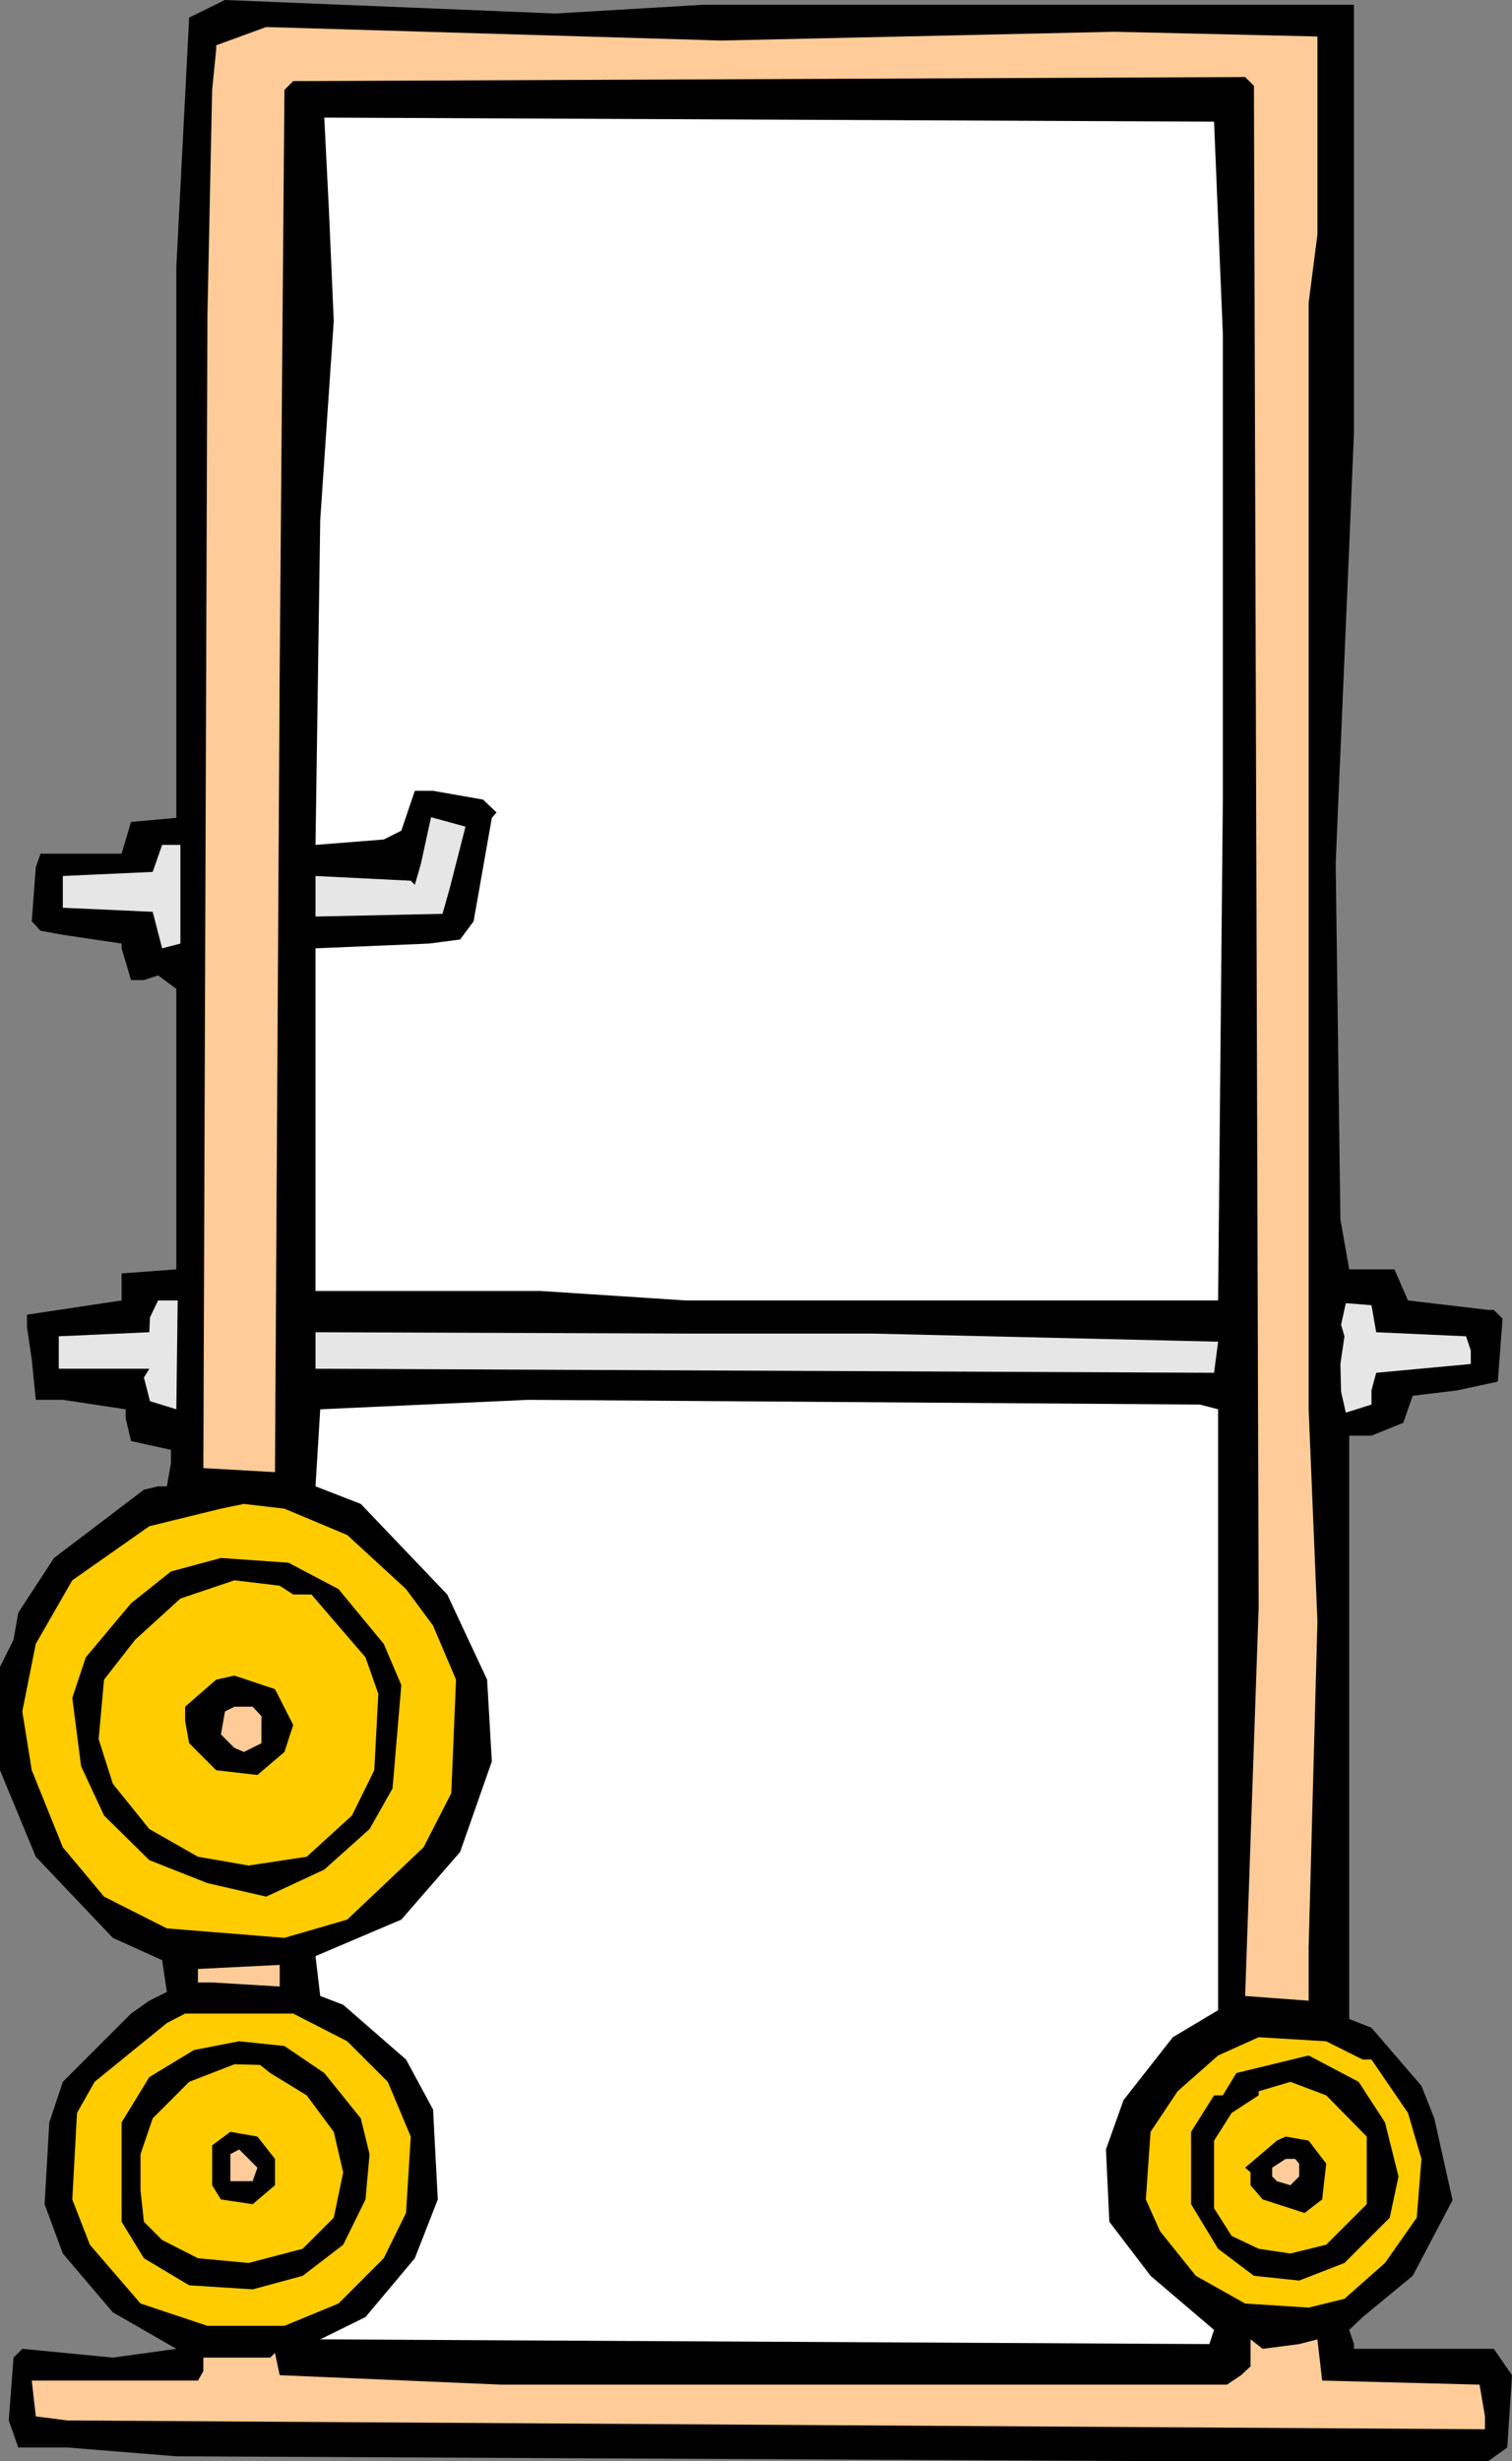 <?xml version="1.0" encoding="UTF-8" standalone="no"?>
<svg
   version="1.0"
   width="95.689mm"
   height="155.668mm"
   id="svg26"
   sodipodi:docname="Other 29.wmf"
   xmlns:inkscape="http://www.inkscape.org/namespaces/inkscape"
   xmlns:sodipodi="http://sodipodi.sourceforge.net/DTD/sodipodi-0.dtd"
   xmlns="http://www.w3.org/2000/svg"
   xmlns:svg="http://www.w3.org/2000/svg">
  <rect width="100%" height="100%" fill="#808080" stroke="none"/>
  <sodipodi:namedview
     id="namedview26"
     pagecolor="#ffffff"
     bordercolor="#000000"
     borderopacity="0.25"
     inkscape:showpageshadow="2"
     inkscape:pageopacity="0.0"
     inkscape:pagecheckerboard="0"
     inkscape:deskcolor="#d1d1d1"
     inkscape:document-units="mm" />
  <defs
     id="defs1">
    <pattern
       id="WMFhbasepattern"
       patternUnits="userSpaceOnUse"
       width="6"
       height="6"
       x="0"
       y="0" />
  </defs>
  <path
     style="fill:#000000;fill-opacity:1;fill-rule:evenodd;stroke:none"
     d="M 168.387,1.131 H 323.846 V 103.58 l -1.131,27.147 -3.232,75.625 1.131,85.159 2.101,11.958 h 10.827 l 3.232,7.433 19.23,2.262 h 1.293 l 2.101,2.101 -1.131,15.028 -9.696,2.101 -10.666,1.293 -2.262,6.464 -7.595,3.07 h -5.333 v 139.453 l 5.333,2.101 11.958,13.897 3.07,7.756 4.363,19.553 -9.534,18.098 -11.958,9.857 -3.232,3.07 1.131,3.393 v 1.131 h 33.451 l 4.363,6.302 -1.131,17.29 -4.525,3.232 H 271.972 L 42.178,587.222 16.16,585.121 H 4.363 l -2.262,-6.464 1.131,-15.028 2.101,-2.101 21.654,2.101 15.19,-2.101 -15.19,-8.726 -11.958,-14.058 -4.363,-11.796 1.131,-19.553 3.232,-9.695 16.322,-16.321 4.363,-3.07 4.202,-2.101 -1.131,-7.595 -11.797,-5.332 L 8.565,443.891 0,423.207 V 398.484 l 3.232,-6.464 1.131,-6.464 8.565,-13.089 21.493,-16.321 3.394,-0.808 h 2.101 l 0.97,-5.494 v -3.232 l -9.534,-2.101 -1.293,-5.494 v -2.101 L 15.029,334.655 H 8.565 L 7.595,324.96 6.464,317.365 v -3.07 l 22.624,-3.393 v -6.464 l 13.09,-0.97 v -67.06 l -4.363,-3.232 -3.394,1.131 h -3.07 l -2.262,-7.595 V 225.581 L 15.029,223.481 9.696,222.511 7.595,220.249 8.565,207.321 9.696,204.09 H 29.088 l 2.262,-7.595 10.827,-0.97 V 63.828 L 45.248,4.201 53.813,0 132.835,3.232 Z"
     id="path1" />
  <path
     style="fill:#ffcc99;fill-opacity:1;fill-rule:evenodd;stroke:none"
     d="m 266.64,7.595 48.48,1.131 V 56.072 l -2.101,16.321 V 336.917 l 2.101,50.74 -2.101,77.725 v 12.927 l -15.19,-1.131 3.232,-92.915 -1.131,-363.742 -2.101,-2.101 -227.694,0.97 -2.101,2.101 -1.131,138.322 -1.131,192.132 -17.13,-0.97 0.97,-275.351 1.131,-54.133 0.97,-9.695 V 10.827 L 63.67,6.464 172.589,9.695 Z"
     id="path2" />
  <path
     style="fill:#ffffff;fill-opacity:1;fill-rule:evenodd;stroke:none"
     d="M 292.495,79.826 V 191.162 l -1.131,119.739 H 164.024 l -34.582,-2.262 H 75.467 v -81.927 l 27.149,-1.131 7.434,-0.97 3.232,-4.363 4.363,-24.723 1.131,-1.293 -3.232,-3.07 -11.958,-2.101 h -4.363 l -3.232,9.534 -4.202,2.101 -16.322,1.293 1.131,-77.725 3.232,-47.508 -1.131,-26.016 -1.131,-22.623 212.827,0.97 z"
     id="path3" />
  <path
     style="fill:#e6e6e6;fill-opacity:1;fill-rule:evenodd;stroke:none"
     d="m 107.625,212.169 -1.778,6.302 -30.381,0.646 v -9.695 l 22.786,1.131 0.97,0.97 1.454,-5.009 2.424,-11.15 8.242,2.262 z"
     id="path4" />
  <path
     style="fill:#e6e6e6;fill-opacity:1;fill-rule:evenodd;stroke:none"
     d="m 43.147,225.581 -4.363,1.131 -2.262,-8.726 -21.493,-0.97 v -7.595 l 21.493,-0.97 2.262,-6.464 h 4.363 z"
     id="path5" />
  <path
     style="fill:#e6e6e6;fill-opacity:1;fill-rule:evenodd;stroke:none"
     d="m 42.178,336.917 -6.302,-1.939 -1.454,-5.656 1.293,-2.101 H 14.059 v -7.756 l 21.654,-0.97 0.162,-3.555 1.939,-4.04 h 4.686 z"
     id="path6" />
  <path
     style="fill:#e6e6e6;fill-opacity:1;fill-rule:evenodd;stroke:none"
     d="m 329.179,318.496 21.493,0.97 1.131,3.393 v 3.232 l -22.624,2.101 -1.131,4.201 v 3.393 l -6.141,1.939 -1.131,-5.009 -0.162,-6.625 0.97,-6.625 -0.808,-2.747 1.131,-5.171 6.141,0.485 z"
     id="path7" />
  <path
     style="fill:#e6e6e6;fill-opacity:1;fill-rule:evenodd;stroke:none"
     d="m 208.787,318.819 82.577,1.939 -0.97,7.433 -214.928,-0.97 v -8.726 l 89.688,0.323 z"
     id="path8" />
  <path
     style="fill:#ffffff;fill-opacity:1;fill-rule:evenodd;stroke:none"
     d="m 291.364,336.917 v 143.655 l -10.827,6.464 -11.797,15.028 -4.202,11.796 0.808,17.29 9.858,12.927 15.19,12.927 -1.131,3.393 -212.665,-1.131 10.827,-5.333 11.797,-14.058 5.494,-14.058 -1.131,-21.492 -6.464,-11.958 -15.029,-13.089 -5.494,-2.101 -1.131,-9.534 20.523,-8.726 14.059,-16.159 7.595,-21.653 -1.131,-19.553 -9.534,-20.36 -20.685,-21.653 -10.827,-4.201 1.131,-18.421 49.773,-2.262 160.63,1.131 z"
     id="path9" />
  <path
     style="fill:#ffcc00;fill-opacity:1;fill-rule:evenodd;stroke:none"
     d="m 83.062,366.973 14.059,12.927 6.464,8.726 5.494,12.927 -1.131,27.147 -6.626,12.927 -18.261,17.29 -15.029,4.363 -28.118,-2.262 -15.029,-7.595 -9.858,-11.796 -7.434,-18.421 -2.262,-14.058 3.232,-16.159 8.726,-15.19 18.422,-12.927 17.13,-4.201 5.494,-1.131 9.696,1.131 z"
     id="path10" />
  <path
     style="fill:#000000;fill-opacity:1;fill-rule:evenodd;stroke:none"
     d="m 80.961,379.901 10.827,13.089 4.202,9.857 -2.101,24.723 -5.494,9.695 -10.827,9.695 -13.898,6.464 -14.059,-3.232 -13.898,-5.494 -10.827,-10.665 -5.494,-11.796 -2.101,-16.321 3.232,-9.695 10.827,-12.927 9.534,-7.595 11.958,-3.232 16.16,1.131 z"
     id="path11" />
  <path
     style="fill:#ffcc00;fill-opacity:1;fill-rule:evenodd;stroke:none"
     d="m 70.134,381.193 h 4.363 l 12.928,15.028 3.07,8.726 -0.97,18.26 -5.333,10.827 -10.827,9.857 -13.898,2.101 -12.12,-2.101 -11.635,-6.625 -8.726,-10.827 -3.394,-10.665 1.293,-14.22 7.434,-9.534 10.827,-9.857 12.928,-4.363 10.827,1.293 z"
     id="path12" />
  <path
     style="fill:#000000;fill-opacity:1;fill-rule:evenodd;stroke:none"
     d="m 70.134,412.381 -2.101,6.464 -6.464,5.494 -9.858,-1.131 -6.464,-6.464 -0.97,-5.332 v -3.393 l 7.434,-6.464 4.363,-0.97 9.696,3.232 z"
     id="path13" />
  <path
     style="fill:#ffcc99;fill-opacity:1;fill-rule:evenodd;stroke:none"
     d="m 62.539,410.28 v 6.464 l -4.202,2.101 -2.262,-0.97 -3.232,-3.232 0.97,-5.494 2.262,-1.131 h 4.363 z"
     id="path14" />
  <path
     style="fill:#ffcc99;fill-opacity:1;fill-rule:evenodd;stroke:none"
     d="m 50.742,473.947 h -3.394 v -3.232 l 19.554,-0.97 v 5.171 z"
     id="path15" />
  <path
     style="fill:#ffcc00;fill-opacity:1;fill-rule:evenodd;stroke:none"
     d="m 83.062,488.005 9.696,9.695 5.494,13.089 -1.131,18.26 -5.333,10.827 -10.827,10.827 -12.928,5.333 H 49.611 l -15.998,-5.333 -12.12,-14.058 -4.202,-10.827 1.131,-20.684 4.202,-7.433 17.291,-14.058 4.363,-2.262 h 25.856 z"
     id="path16" />
  <path
     style="fill:#ffcc00;fill-opacity:1;fill-rule:evenodd;stroke:none"
     d="m 325.947,492.368 h 2.101 l 8.726,12.766 3.232,10.988 -1.131,14.058 -7.595,10.827 -9.696,8.564 -8.565,2.101 -15.19,-0.97 -11.797,-6.625 -8.565,-10.665 -3.394,-7.595 1.131,-16.159 6.464,-9.695 9.696,-8.564 9.696,-4.363 16.16,0.97 z"
     id="path17" />
  <path
     style="fill:#000000;fill-opacity:1;fill-rule:evenodd;stroke:none"
     d="m 77.568,495.6 8.726,10.827 2.101,8.564 -0.97,10.827 -5.333,10.827 -9.696,7.433 -11.958,3.232 -15.19,-0.97 -10.827,-6.464 -5.333,-8.726 v -23.754 l 6.626,-10.827 10.666,-6.464 10.827,-2.101 10.827,1.131 z"
     id="path18" />
  <path
     style="fill:#000000;fill-opacity:1;fill-rule:evenodd;stroke:none"
     d="m 331.279,507.396 3.232,12.927 -2.101,9.857 -10.827,10.827 -10.827,4.201 -10.827,-1.131 -8.565,-6.464 -6.464,-10.665 v -17.29 l 5.494,-8.726 h 2.101 l 3.232,-5.333 17.291,-4.201 11.958,6.302 z"
     id="path19" />
  <path
     style="fill:#ffcc00;fill-opacity:1;fill-rule:evenodd;stroke:none"
     d="m 64.64,495.6 8.726,5.333 6.464,8.726 2.262,9.695 -2.262,10.827 -7.434,7.433 -12.928,3.393 -12.12,-1.131 -8.565,-4.363 -4.363,-4.363 -0.808,-7.433 v -8.726 l 2.909,-8.564 8.726,-8.726 10.827,-4.201 6.141,0.162 z"
     id="path20" />
  <path
     style="fill:#ffcc00;fill-opacity:1;fill-rule:evenodd;stroke:none"
     d="m 326.916,510.79 v 16.159 l -9.696,9.695 -8.565,2.101 -7.595,-1.131 -6.464,-3.07 -4.202,-6.625 v -16.159 l 4.202,-6.625 6.464,-4.201 v -0.97 l 7.595,-2.262 8.565,3.232 z"
     id="path21" />
  <path
     style="fill:#000000;fill-opacity:1;fill-rule:evenodd;stroke:none"
     d="m 65.771,516.122 v 6.302 l -5.333,4.525 -7.595,-1.131 -2.101,-3.393 v -9.534 l 4.363,-3.232 6.464,1.131 z"
     id="path22" />
  <path
     style="fill:#000000;fill-opacity:1;fill-rule:evenodd;stroke:none"
     d="m 317.22,517.253 -0.97,8.564 -4.202,3.232 -10.019,-3.232 -2.909,-3.393 v -3.07 l -1.293,-1.131 7.595,-6.464 2.101,-0.97 5.494,0.97 z"
     id="path23" />
  <path
     style="fill:#ffcc99;fill-opacity:1;fill-rule:evenodd;stroke:none"
     d="m 60.438,521.455 h -5.333 v -6.464 l 2.101,-1.131 4.363,4.363 z"
     id="path24" />
  <path
     style="fill:#ffcc99;fill-opacity:1;fill-rule:evenodd;stroke:none"
     d="m 310.756,517.253 v 3.07 l -2.101,2.101 -3.232,-0.97 -1.131,-1.131 v -2.101 l 3.232,-2.101 h 2.262 z"
     id="path25" />
  <path
     style="fill:#ffcc99;fill-opacity:1;fill-rule:evenodd;stroke:none"
     d="m 310.756,560.398 4.363,-1.131 1.131,9.857 37.653,0.97 1.293,7.595 v 3.07 L 198.606,579.789 16.16,578.658 8.565,577.688 7.595,569.124 h 39.754 l 1.293,-2.262 v -3.232 H 64.64 l 1.131,-1.131 1.131,5.333 53.005,2.262 h 173.558 l 3.394,-2.262 2.262,-2.101 v -6.464 l 2.909,2.262 z"
     id="path26" />
</svg>
